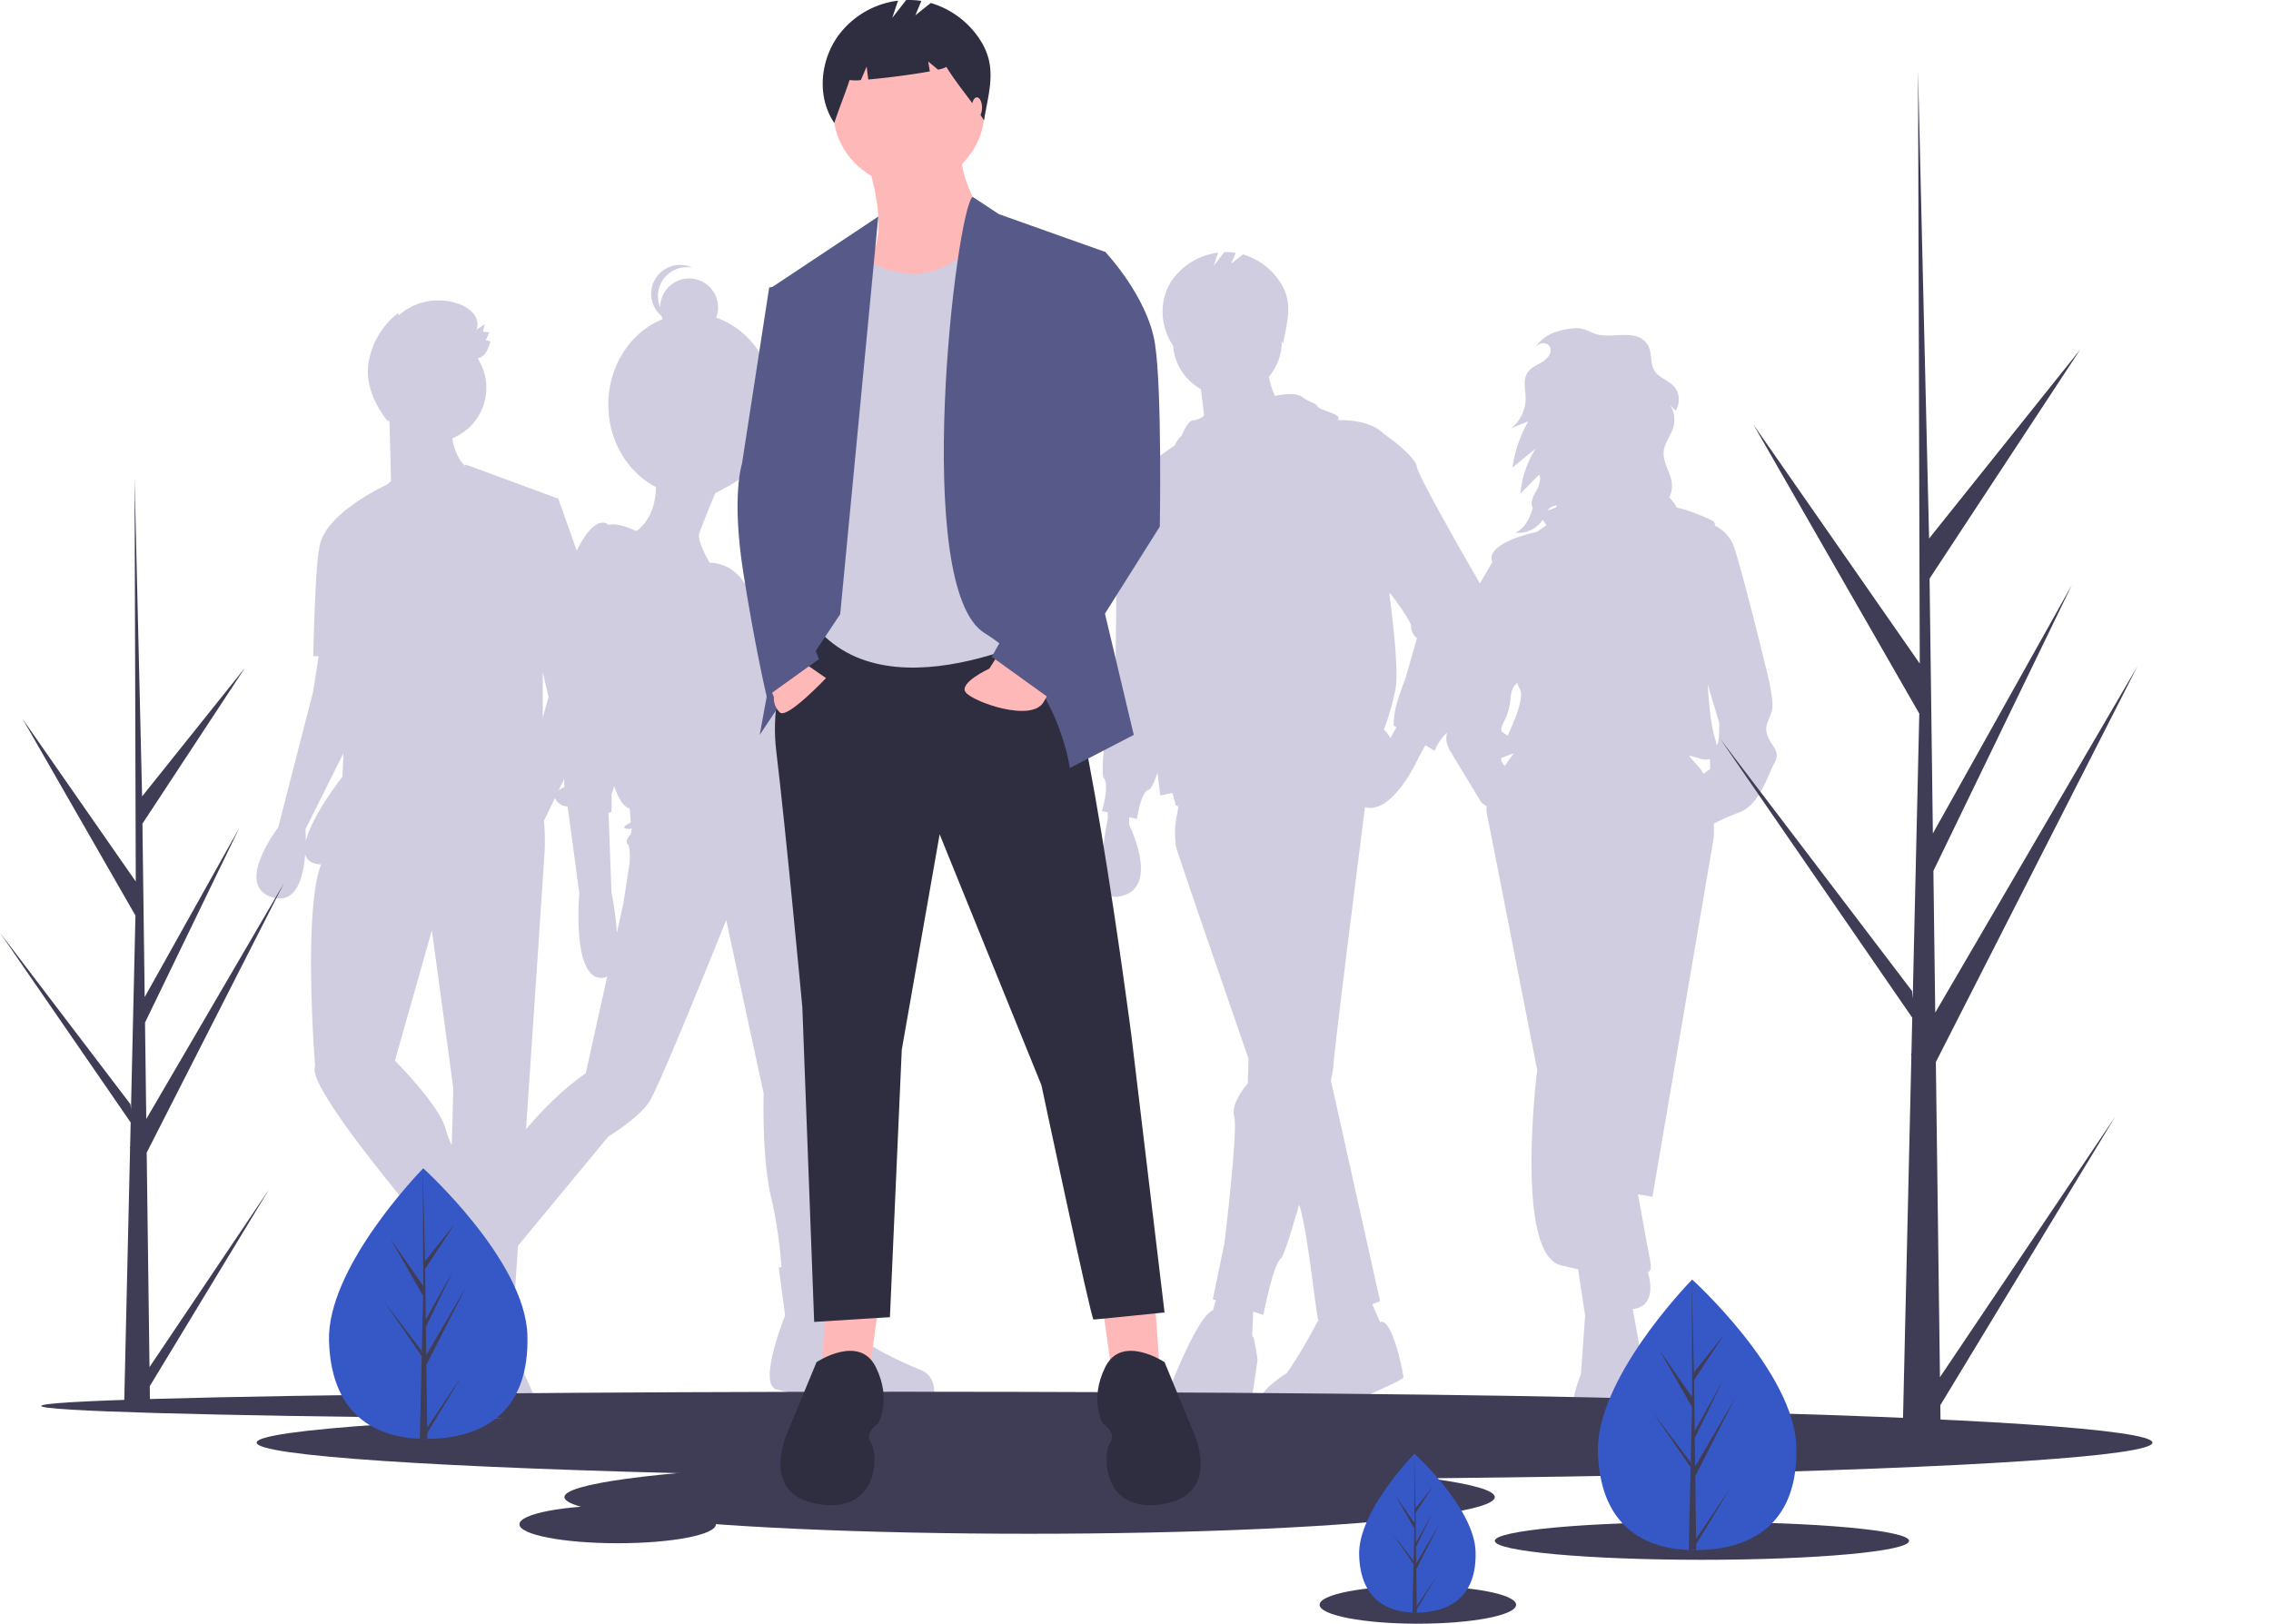 <svg xmlns="http://www.w3.org/2000/svg" width="728.718" height="521.088" viewBox="0 0 728.718 521.088">
  <g id="Group_20" data-name="Group 20" transform="translate(0 0.003)">
    <path id="Path_301" data-name="Path 301" d="M834.432,376.647c-1.363-3.5.584-5.256,1.363-8.371s-1.752-12.848-1.752-12.848-8.176-33.677-10.707-40.3a12.167,12.167,0,0,0-5.724-6.021c-.158-.859-.386-1.413-.7-1.571-2.255-1.128-7.872-3.578-11.616-4.255a18.991,18.991,0,0,0-2.475-3.347,7.913,7.913,0,0,0,.882-4.1c-.239-3.673-3.02-6.964-2.658-10.626.274-2.778,2.305-5.06,3.089-7.739A9.1,9.1,0,0,0,803.1,270.3l1.728,1.838a6.455,6.455,0,0,0-.482-7.8c-1.823-2.014-4.872-2.77-6.287-5.089-1.454-2.384-.673-5.622-2.048-8.052-3.367-5.953-11.988-1.733-17.152-3.811-2.122-.854-3.735-1.794-6.122-1.726a23.921,23.921,0,0,0-5.972,1.115,12.617,12.617,0,0,0-6.844,4.906,4.241,4.241,0,0,1,.535-.511c1.251-.98,3.446-.9,4.106.547a2.423,2.423,0,0,1,.193,1.155c-.109,1.743-1.631,3.045-3.144,3.917s-3.215,1.6-4.2,3.042c-1.63,2.377-.671,5.567-.671,8.449a12.249,12.249,0,0,1-4.642,9.511l5.493-2.246a41.515,41.515,0,0,0-5.073,14.876l7.427-6.136a32.657,32.657,0,0,0-4.878,14.5l5.962-6.108a3.014,3.014,0,0,1,.393,1.568l-.622,2.4a15.565,15.565,0,0,1-.729,1.392c-.959,1.647-1.951,3.675-1.054,5.357l0,0c-.944,3.178-2.369,6.357-5.538,7.9a9.227,9.227,0,0,0,8.772-4.187,7.835,7.835,0,0,0,.933,1.413l.3.382-.876.584-2.348,1.565s-15.379,3.115-14.405,8.955c.04.24.088.527.142.849l-4.425,7.522-6.424,21.8s-3.309,7.008-2.725,9.928,0,4.088,0,9.344-2.531,7.4,0,11.68,10.123,16.741,10.123,16.741l1.668,1.251a7.794,7.794,0,0,0,.084,2.253c1.557,7.787,16.157,82.344,16.157,82.344s-7.4,58.984,7.592,62.683c1.88.464,3.726.885,5.52,1.26l2.267,14.9-1.363,18.883s-10.317,23.36,8.565,24.723,10.317-20.245,10.317-20.245a10.263,10.263,0,0,0,1.168-6.035c-.193-1.733-1.814-10.751-3.4-19.424,7.166-.859,5.825-8.465,4.87-11.808a1.936,1.936,0,0,0,.869-1.083c.216-.777-.287-3.831-1.2-8.112-.742-4.255-2.011-11.145-2.876-15.811l4.658.758,19.661-115.243s.13-1.835.07-4.518a72.976,72.976,0,0,1,8.3-3.658c6.424-2.531,8.955-11.875,11.1-15.768S835.8,380.151,834.432,376.647Zm-69.808-73.375a4.164,4.164,0,0,1,2.154-.73c-.166.905-1.724,1.17-3.029,1.644A3.855,3.855,0,0,1,764.624,303.271Zm-9.81,58c1.577,2.591-1.278,9.612-3.852,15.184-1.475-1.271-3.014-.87-1.21-4.478a18.313,18.313,0,0,0,2.141-7.4c0-.445.228-3.716,2.146-5.074A10.239,10.239,0,0,0,754.814,361.268Zm-5.908,22.363c.893-.363,2.244-.921,4.069-1.542-.874,1.148-1.873,2.515-2.877,4.008a3.015,3.015,0,0,1-1.192-2.466Zm63.14,2.554c-1.183-1.258-2.14-2.382-2.927-3.389q2.2.58,4.485,1.247a5.335,5.335,0,0,0,2.268-.151c.068,1.346.068,3.266.068,3.266l-2.132,1.476a12.5,12.5,0,0,0-1.761-2.449Zm6.041-6.751-.071.063a12.907,12.907,0,0,0-.52-2.267c-1.276-4.024-1.957-11.162-2.32-17.255l3.683,12.388s.195,6.229-.772,7.07Z" transform="translate(-267.2 -140.343)" fill="#d0cde1"/>
    <path id="Path_302" data-name="Path 302" d="M707.5,320.547s-19.972-34.326-20.6-38.071-10.61-10.61-10.61-10.61c-3.412-3.412-9.01-4.491-14.9-4.435,2.219-1.835-5.7-3.069-6.319-4.3s-2.5-1.248-4.993-3.121-8.727-.312-8.728-.312a23,23,0,0,1-1.936-6.22,17.4,17.4,0,0,0,4.111-11.255c0-.045,0-.089,0-.134.159.247.318.5.477.752,1.169-7,3.233-12.824-.7-19.213a21.541,21.541,0,0,0-12.253-9.367l-3.746,3,1.456-3.5a19.828,19.828,0,0,0-3.7-.214l-3.371,4.334,1.4-4.185a21.335,21.335,0,0,0-14.718,8.755c-4.29,6.186-4,14.785.216,21.019.014-.044.025-.086.039-.13a17.47,17.47,0,0,0,8.929,14.146l1.06,8.479h0a5.812,5.812,0,0,1-3.475,1.533c-1.872,0-3.745,4.993-3.745,4.993s-1.061.536-2.2,3.064c-2.946,2.006-11.933,8.306-15.267,12.709-1.972.971-4.091,3.13-3.747,7.944.624,8.738,0,49.3,0,49.3s-5.617,34.326-3.745,36.823-.624,10.61-.624,10.61l1.872.416v2.08s-5.632,26.106,3.121,24.964c14.354-1.872,3.745-23.092,3.745-23.092v-2.427l2.5.555s1.248-8.738,3.745-9.362c.868-.217,1.887-2.55,2.848-5.5.56,4.6.9,7.371.9,7.371l3.905-.868,1.088,3.988a5.384,5.384,0,0,0,.839.38l-.839,4.613a32.369,32.369,0,0,0,0,8.113c.315,1.574,11.9,35.212,23.307,68.174l-.215,7.968s-5.617,6.241-4.369,10.61-3.121,40.567-3.121,40.567l-3.745,18.1.942.29-.865,3.171a6.294,6.294,0,0,0-1.95,1.532c-4.993,5.617-11.234,21.844-11.234,21.844s-11.234,16.851,6.241,16.227,18.723-6.865,18.723-6.865,2.5-16.227,2.5-16.851-1.248-7.04-1.248-7.04l-.485-.535.339-7.785,3.267,1.005s3.121-16.227,5.617-18.1c.872-.654,3.194-7.944,5.844-17.306,2.709,7.8,5.332,34.771,6.184,37.219a8.86,8.86,0,0,0-.794,1.307,151.653,151.653,0,0,1-9.362,15.6s-19.972,11.858,0,14.979c0,0,11.234.624,16.851-3.121s20.6-9.362,20.6-10.61-3.745-19.6-7.489-17.6h0l-2.508-5.769,2.508-.971-15.8-70.924a35.818,35.818,0,0,0,.822-4.594c0-3.268,8.081-66.908,10.138-83.049,9.051,2.564,17.323-16.184,17.323-16.184l2.052-3.693,2.941,1.821s2.5-6.241,6.241-6.865,10.61-33.7,10.61-38.071A20.313,20.313,0,0,0,707.5,320.547Zm-29.078,48.9a16.825,16.825,0,0,0-2.127-2.714,77.3,77.3,0,0,0,3.745-13.106c1.248-6.865-1.872-29.333-1.872-29.333l-.055-1.526c3.063,4.021,6.92,9.382,6.92,10.888A4.681,4.681,0,0,0,686.9,337.4L683.156,350.5a77.583,77.583,0,0,0-3.121,9.362,31.862,31.862,0,0,0-.624,5.617l.885.548Z" transform="translate(-232.227 -132.623)" fill="#d0cde1"/>
    <path id="Path_303" data-name="Path 303" d="M335.949,337l3.33-.749-13.73-38.695L295.9,286.633s-.114.126-.323.343c-2.529-2.447-3.6-6-4.05-8.794a17.47,17.47,0,0,0,8.145-25.656c2.443-.586,3.315-2.8,4.135-5.445a10.933,10.933,0,0,0-1.549-.337l1.153-2.584-2.025-.182.518-2.416-2.583,1.783a5.277,5.277,0,0,0-.88-5.038,10.078,10.078,0,0,0-4.32-3.046,19.274,19.274,0,0,0-19.779,3.457l-.187-.727a25.1,25.1,0,0,0-9.587,16.614c-.827,6.513,2.3,13.144,6.369,18.3-.034-.225-.071-.449-.108-.673q.264.363.545.713l.5,19-1.252,1.073s-21.006,9.5-21.825,20.854l0,.008c-1.261,5.525-1.885,34.235-1.885,34.235h1.728l-1.728,11.234L235.677,403.03S221.323,421.753,233.8,425.5c7.757,2.327,9.97-6.672,10.534-13.82.449,1.772,1.794,2.97,4.445,3.211.209.019.431.035.647.052-5.9,15.252-1.9,64.855-1.9,64.855-3.121,6.241,33.7,49.3,33.7,49.3l2.217-1.182.48.96c-1.234.118-2.073.223-2.073.223v19.347s-5.617,19.347,1.872,23.092c1.938.969,3.959.264,5.891-1.31-.369,5.971-.9,14.881-.9,16.913,0,3.121,8.113,8.738,8.113,8.738s1.872,6.865,16.851,6.865,3.745-18.1,3.745-18.1l-8.113-18.1s-.607.3-2.444-1.2l.658-7.238,3.659.323,4.993-73.021s4.369-64.908,4.993-74.893a69.5,69.5,0,0,0-.226-9.6l18.325-37.832Zm-13.521,24.215-1.872,6.525v-14.43ZM244.513,407.5c.016-2.287-.1-3.844-.1-3.844l12.2-24.4-.343,7.552S246.5,399.164,244.513,407.5Zm28.611,70.425,11.858-41.815,6.865,50.553-.492,18.378a29.3,29.3,0,0,1-2-5.272C287.478,492.278,273.124,477.923,273.124,477.923Z" transform="translate(-146.4 -137.524)" fill="#d0cde1"/>
    <path id="Path_304" data-name="Path 304" d="M455.248,573.65c-5.848-2.408-17.2-7.568-18.575-10.319s-8.255-24.079-8.255-24.079l-1.772.129c-.228-9.688-1.2-47.237-2.7-51.726,0,0,7.224-59.509-7.224-83.243l-2.6-10.516c.854-4.216.745-13.978.2-15.626-.688-2.064,7.912-8.6,5.5-12.727s-8.943-18.231-8.943-18.231.688-8.944-8.6-17.2c0,0-2.714-15.365-14.944-15.594-1.653-2.885-3.968-7.474-3.287-9.516.729-2.187,3.517-9.006,5.091-12.823a16.48,16.48,0,0,0,2.4-1.336c9.727-4.358,16.584-14.835,16.584-27.073,0-13.1-7.855-24.189-18.68-27.907a9.283,9.283,0,1,0-17.963-3.331,9.278,9.278,0,0,1,10.354-12.7,9.279,9.279,0,0,0-9.942,15.495,9.212,9.212,0,0,0,.379,1c-10.186,4.11-17.451,14.848-17.451,27.449,0,11.688,6.253,21.77,15.288,26.45-.048,3.8-.991,10.212-6.234,14.118-2.709-1.238-6.467-2.6-8.879-1.98-1.247-.972-3.129-1.293-5.69,1.268-5.16,5.16-9.632,18.575-9.632,26.831s1.032,56.069,1.032,56.069-5.5,2.064-1.72,5.16a4.461,4.461,0,0,0,2.779,1.033l3.757,27.862s-2.408,26.831,6.88,27.175a3.675,3.675,0,0,0,2.079-.51l-6.895,31.125s-15.823,10.319-28.206,30.614c-6.378,10.453-9.558,16.884-11.146,20.67l-2.269-1.407-7.911,15.135s-17.543,10.664-13.759,18.575,7.224,9.976,7.224,9.976l2.408-1.032,4.472,8.256s11.7,16.855,30.614,8.255a6.914,6.914,0,0,0,0-8.255c-3.1-4.472-11.007-14.1-11.007-14.1l5.16-26.143-1.068-.662,32.714-39.584s9.631-5.848,13.071-11.007,24.767-58.477,24.767-58.477L404.682,484.9s-.688,20.295,2.408,33.366a141.63,141.63,0,0,1,3.291,22.295l-.883.064,2.064,15.479s-8.943,22.015-2.752,23.735a90.7,90.7,0,0,0,13.415,2.408l.688-2.408s26.487,14.447,36.118,3.784C459.031,583.625,461.1,576.058,455.248,573.65ZM361,404.755c1.032,1.032.688,5.848.688,5.848l-2.064,13.415-2.061,9.3a99.949,99.949,0,0,0-1.723-13.089l-.952-25.709a1.987,1.987,0,0,0,.608.254c.688,0,.344-5.848.344-5.848s.4-1.044.9-2.692c1.337,4,2.97,6.615,4.945,7.164l.344,4.472s-4.472,2.064-.344,2.064a3.248,3.248,0,0,0,.709-.105l-.365,1.825S359.965,403.723,361,404.755Z" transform="translate(-159.631 -133.919)" fill="#d0cde1"/>
    <ellipse id="Ellipse_57" data-name="Ellipse 57" cx="276.512" cy="4.558" rx="276.512" ry="4.558" transform="translate(13.225 446.639)" fill="#3f3d56"/>
    <ellipse id="Ellipse_58" data-name="Ellipse 58" cx="304.162" cy="11.775" rx="304.162" ry="11.775" transform="translate(82.353 451.197)" fill="#3f3d56"/>
    <ellipse id="Ellipse_59" data-name="Ellipse 59" cx="149.271" cy="11.775" rx="149.271" ry="11.775" transform="translate(181.107 468.669)" fill="#3f3d56"/>
    <ellipse id="Ellipse_60" data-name="Ellipse 60" cx="66.469" cy="6.077" rx="66.469" ry="6.077" transform="translate(479.649 488.42)" fill="#3f3d56"/>
    <ellipse id="Ellipse_61" data-name="Ellipse 61" cx="31.525" cy="6.077" rx="31.525" ry="6.077" transform="translate(423.435 508.93)" fill="#3f3d56"/>
    <ellipse id="Ellipse_62" data-name="Ellipse 62" cx="31.525" cy="6.077" rx="31.525" ry="6.077" transform="translate(166.674 483.102)" fill="#3f3d56"/>
    <path id="Path_305" data-name="Path 305" d="M465.909,552.734,468.948,574l15.193-1.519-1.519-22.03Z" transform="translate(-111.982 -132.303)" fill="#ffb8b8"/>
    <path id="Path_306" data-name="Path 306" d="M365.141,552.734,362.1,574l-15.193-1.519,1.519-22.03Z" transform="translate(-83.38 -132.303)" fill="#ffb8b8"/>
    <path id="Path_307" data-name="Path 307" d="M458.764,370.321s-13.674,15.953-10.635,41.021,8.356,82.042,8.356,82.042l3.8,101.033,24.309-1.519,3.8-85.84,12.154-69.128,32.665,80.523s15.953,75.205,16.712,75.205,22.789-2.279,22.789-2.279L562.076,502.5s-16.712-129.14-26.588-131.419S458.764,370.321,458.764,370.321Z" transform="translate(-199.033 -170.188)" fill="#2f2e41"/>
    <path id="Path_308" data-name="Path 308" d="M605.443,681.327s-13.674-9.116-18.991,1.519-.76,18.232-.76,18.232,4.558,3.039,2.279,6.077-3.039,22.789,16.712,19.751,9.875-23.549,9.875-23.549Z" transform="translate(-231.765 -244.184)" fill="#2f2e41"/>
    <path id="Path_309" data-name="Path 309" d="M461.6,681.327s13.674-9.116,18.991,1.519.76,18.232.76,18.232-4.558,3.039-2.279,6.077,3.039,22.789-16.712,19.751-9.875-23.549-9.875-23.549Z" transform="translate(-199.593 -244.184)" fill="#2f2e41"/>
    <path id="Path_310" data-name="Path 310" d="M486.768,174.776s6.837,18.991,1.519,29.626,8.356,22.789,8.356,22.789,35.7-18.232,31.146-27.347-12.154-21.27-10.635-28.867Z" transform="translate(-208.426 -122.395)" fill="#ffb8b8"/>
    <circle id="Ellipse_63" data-name="Ellipse 63" cx="24.309" cy="24.309" r="24.309" transform="translate(267.327 10.98)" fill="#ffb8b8"/>
    <path id="Path_311" data-name="Path 311" d="M477.9,210.8s24.391,20.3,42.581-8.463l18.95,10.742,9.875,115.467s-55.454,31.905-82.042,4.558l3.8-107.111Z" transform="translate(-203.739 -129.932)" fill="#d0cde1"/>
    <path id="Path_312" data-name="Path 312" d="M358.955,91.488l-34.247,22.764,12.154,56.214-15.953,87.36,25.828-38.742Z" transform="translate(-77.131 -21.99)" fill="#575a89"/>
    <path id="Path_313" data-name="Path 313" d="M528.27,190.169l8.411,5.552,34.184,12.154-5.318,94.2,14.433,60.772-20.51,10.635s-3.8-28.867-27.347-43.3S522.9,194.493,528.27,190.169Z" transform="translate(-216.178 -127.007)" fill="#575a89"/>
    <path id="Path_314" data-name="Path 314" d="M453.384,384.478l9.875,6.837s-12.534,13.294-14.813,11.015a6.229,6.229,0,0,1-1.9-4.938l-2.279-5.318Z" transform="translate(-198.211 -173.71)" fill="#ffb8b8"/>
    <path id="Path_315" data-name="Path 315" d="M539.114,382.532l-3.357,5.276s-9.875,4.558-7.6,7.6,21.27,9.875,25.068,3.039l3.8-6.837Z" transform="translate(-218.292 -173.242)" fill="#ffb8b8"/>
    <path id="Path_316" data-name="Path 316" d="M447.374,227.478l-5.318.76-8.736,56.594s-3.418,10.255.38,34.564,7.56,40.138,7.56,40.138L458.009,347.5l-7.6-19.751,9.875-72.167Z" transform="translate(-195.24 -135.975)" fill="#575a89"/>
    <path id="Path_317" data-name="Path 317" d="M563.577,211.478,575.731,213s13.674,14.433,15.953,29.626,1.519,58.493,1.519,58.493l-34.944,55.454L539.268,342.9l26.588-47.1-12.914-56.214Z" transform="translate(-221.044 -132.129)" fill="#575a89"/>
    <path id="Path_318" data-name="Path 318" d="M518.7,120.325a28.4,28.4,0,0,0-16.154-12.35l-4.939,3.951,1.92-4.609a26.143,26.143,0,0,0-4.881-.282L490.2,112.75l1.839-5.518a28.127,28.127,0,0,0-19.4,11.542c-5.656,8.155-6.61,19.5-1.047,27.716,1.527-4.693,3.38-9.1,4.908-13.789a13.89,13.89,0,0,0,3.618.018l1.858-4.335.519,4.152c5.758-.5,14.3-1.6,19.759-2.612l-.531-3.185,3.176,2.647c1.673-.385,2.666-.734,2.584-1,4.06,6.545,8.083,10.726,12.143,17.272C521.167,136.422,523.887,128.748,518.7,120.325Z" transform="translate(-203.885 -107.022)" fill="#2f2e41"/>
    <ellipse id="Ellipse_64" data-name="Ellipse 64" cx="1.646" cy="3.291" rx="1.646" ry="3.291" transform="translate(311.825 31.234)" fill="#ffb8b8"/>
    <path id="Path_319" data-name="Path 319" d="M858.99,701.119c.7,23.973-13.307,32.759-30.886,33.272q-.612.018-1.219.022-1.223.009-2.422-.041c-15.9-.66-28.483-9.1-29.134-31.394-.674-23.073,27.964-53.051,30.113-55.268l0,0,.123-.127S858.29,677.147,858.99,701.119Z" transform="translate(-282.586 -236.947)" fill="#3658c7"/>
    <path id="Path_320" data-name="Path 320" d="M832.384,730.759l11.167-16.606-11.144,18.393.023,1.869q-1.223.009-2.422-.041l.554-24.02-.015-.185.02-.036.053-2.27-12.229-17.755,12.214,16.056.043.48.418-18.148-10.562-18.408,10.593,15.22-.111-37.6v-.125l0,.123.7,29.632,9.626-12.036-9.595,14.589.21,16.233,8.858-15.843-8.826,18.229.117,9.026,12.882-22.068-12.843,25.217Z" transform="translate(-288.132 -236.948)" fill="#3f3d56"/>
    <path id="Path_321" data-name="Path 321" d="M322.99,654.119c.7,23.973-13.307,32.759-30.886,33.272q-.612.018-1.219.022-1.223.009-2.422-.041c-15.9-.66-28.483-9.1-29.134-31.394-.674-23.073,27.964-53.051,30.113-55.268l0,0,.123-.127S322.29,630.147,322.99,654.119Z" transform="translate(-153.757 -225.65)" fill="#3658c7"/>
    <path id="Path_322" data-name="Path 322" d="M296.384,683.759l11.167-16.606-11.144,18.393.023,1.869q-1.223.009-2.422-.041l.554-24.02-.015-.185.02-.036.053-2.27-12.229-17.755,12.214,16.056.043.48.418-18.148-10.562-18.408,10.593,15.22-.111-37.6v-.125l0,.123.7,29.632,9.626-12.036-9.595,14.589.21,16.233,8.858-15.843-8.826,18.229.117,9.026,12.882-22.068-12.843,25.217Z" transform="translate(-159.304 -225.651)" fill="#3f3d56"/>
    <path id="Path_323" data-name="Path 323" d="M731.828,752.606c.411,14.072-7.811,19.229-18.129,19.53q-.359.01-.716.013-.718.005-1.422-.024c-9.332-.387-16.719-5.341-17.1-18.428-.4-13.543,16.414-31.14,17.675-32.441h0l.073-.074S731.417,738.535,731.828,752.606Z" transform="translate(-258.343 -254.636)" fill="#3658c7"/>
    <path id="Path_324" data-name="Path 324" d="M716.211,770l6.555-9.747-6.541,10.8.014,1.1q-.718.005-1.422-.024l.325-14.1-.009-.109.012-.021.031-1.332L708,746.143l7.17,9.425.025.282.246-10.652-6.2-10.8,6.218,8.934-.065-22.069v-.073l0,.072.411,17.393,5.651-7.065-5.632,8.564.123,9.528,5.2-9.3-5.18,10.7.069,5.3L723.6,743.42l-7.539,14.8Z" transform="translate(-261.599 -254.637)" fill="#3f3d56"/>
    <path id="Path_325" data-name="Path 325" d="M1079.553,158.143l.067-.209c-.009.03-.021.06-.031.09Z" transform="translate(-350.902 -119.26)" fill="#2f2e41"/>
    <path id="Path_326" data-name="Path 326" d="M917.5,556.233l56.266-83.673-56.151,92.674.117,9.415q-6.161.047-12.2-.205l2.791-121.027-.076-.934.1-.18.267-11.436L847,351.406l61.545,80.9.218,2.417,2.108-91.441L857.65,250.534l53.372,76.687-.557-189.442v-.631l.018.62,3.533,149.305,48.5-60.648-48.346,73.51,1.059,81.792L959.869,301.9l-44.47,91.85.589,45.48,64.91-111.2L916.185,455.1Z" transform="translate(-295.008 -114.264)" fill="#3f3d56"/>
    <path id="Path_327" data-name="Path 327" d="M168.335,594.332,206.622,537.4l-38.209,63.062.08,6.407q-4.193.032-8.3-.14l1.9-82.355-.052-.635.07-.123.182-7.782-41.929-60.876L162.238,510l.149,1.645,1.434-62.223-36.215-63.114L163.924,438.5l-.379-128.909v-.429l.012.422,2.4,101.6,33.006-41.269-32.9,50.022.72,55.657,30.372-54.319-30.261,62.5.4,30.948,44.169-75.666-44.035,86.462Z" transform="translate(-120.359 -155.606)" fill="#3f3d56"/>
  </g>
</svg>
